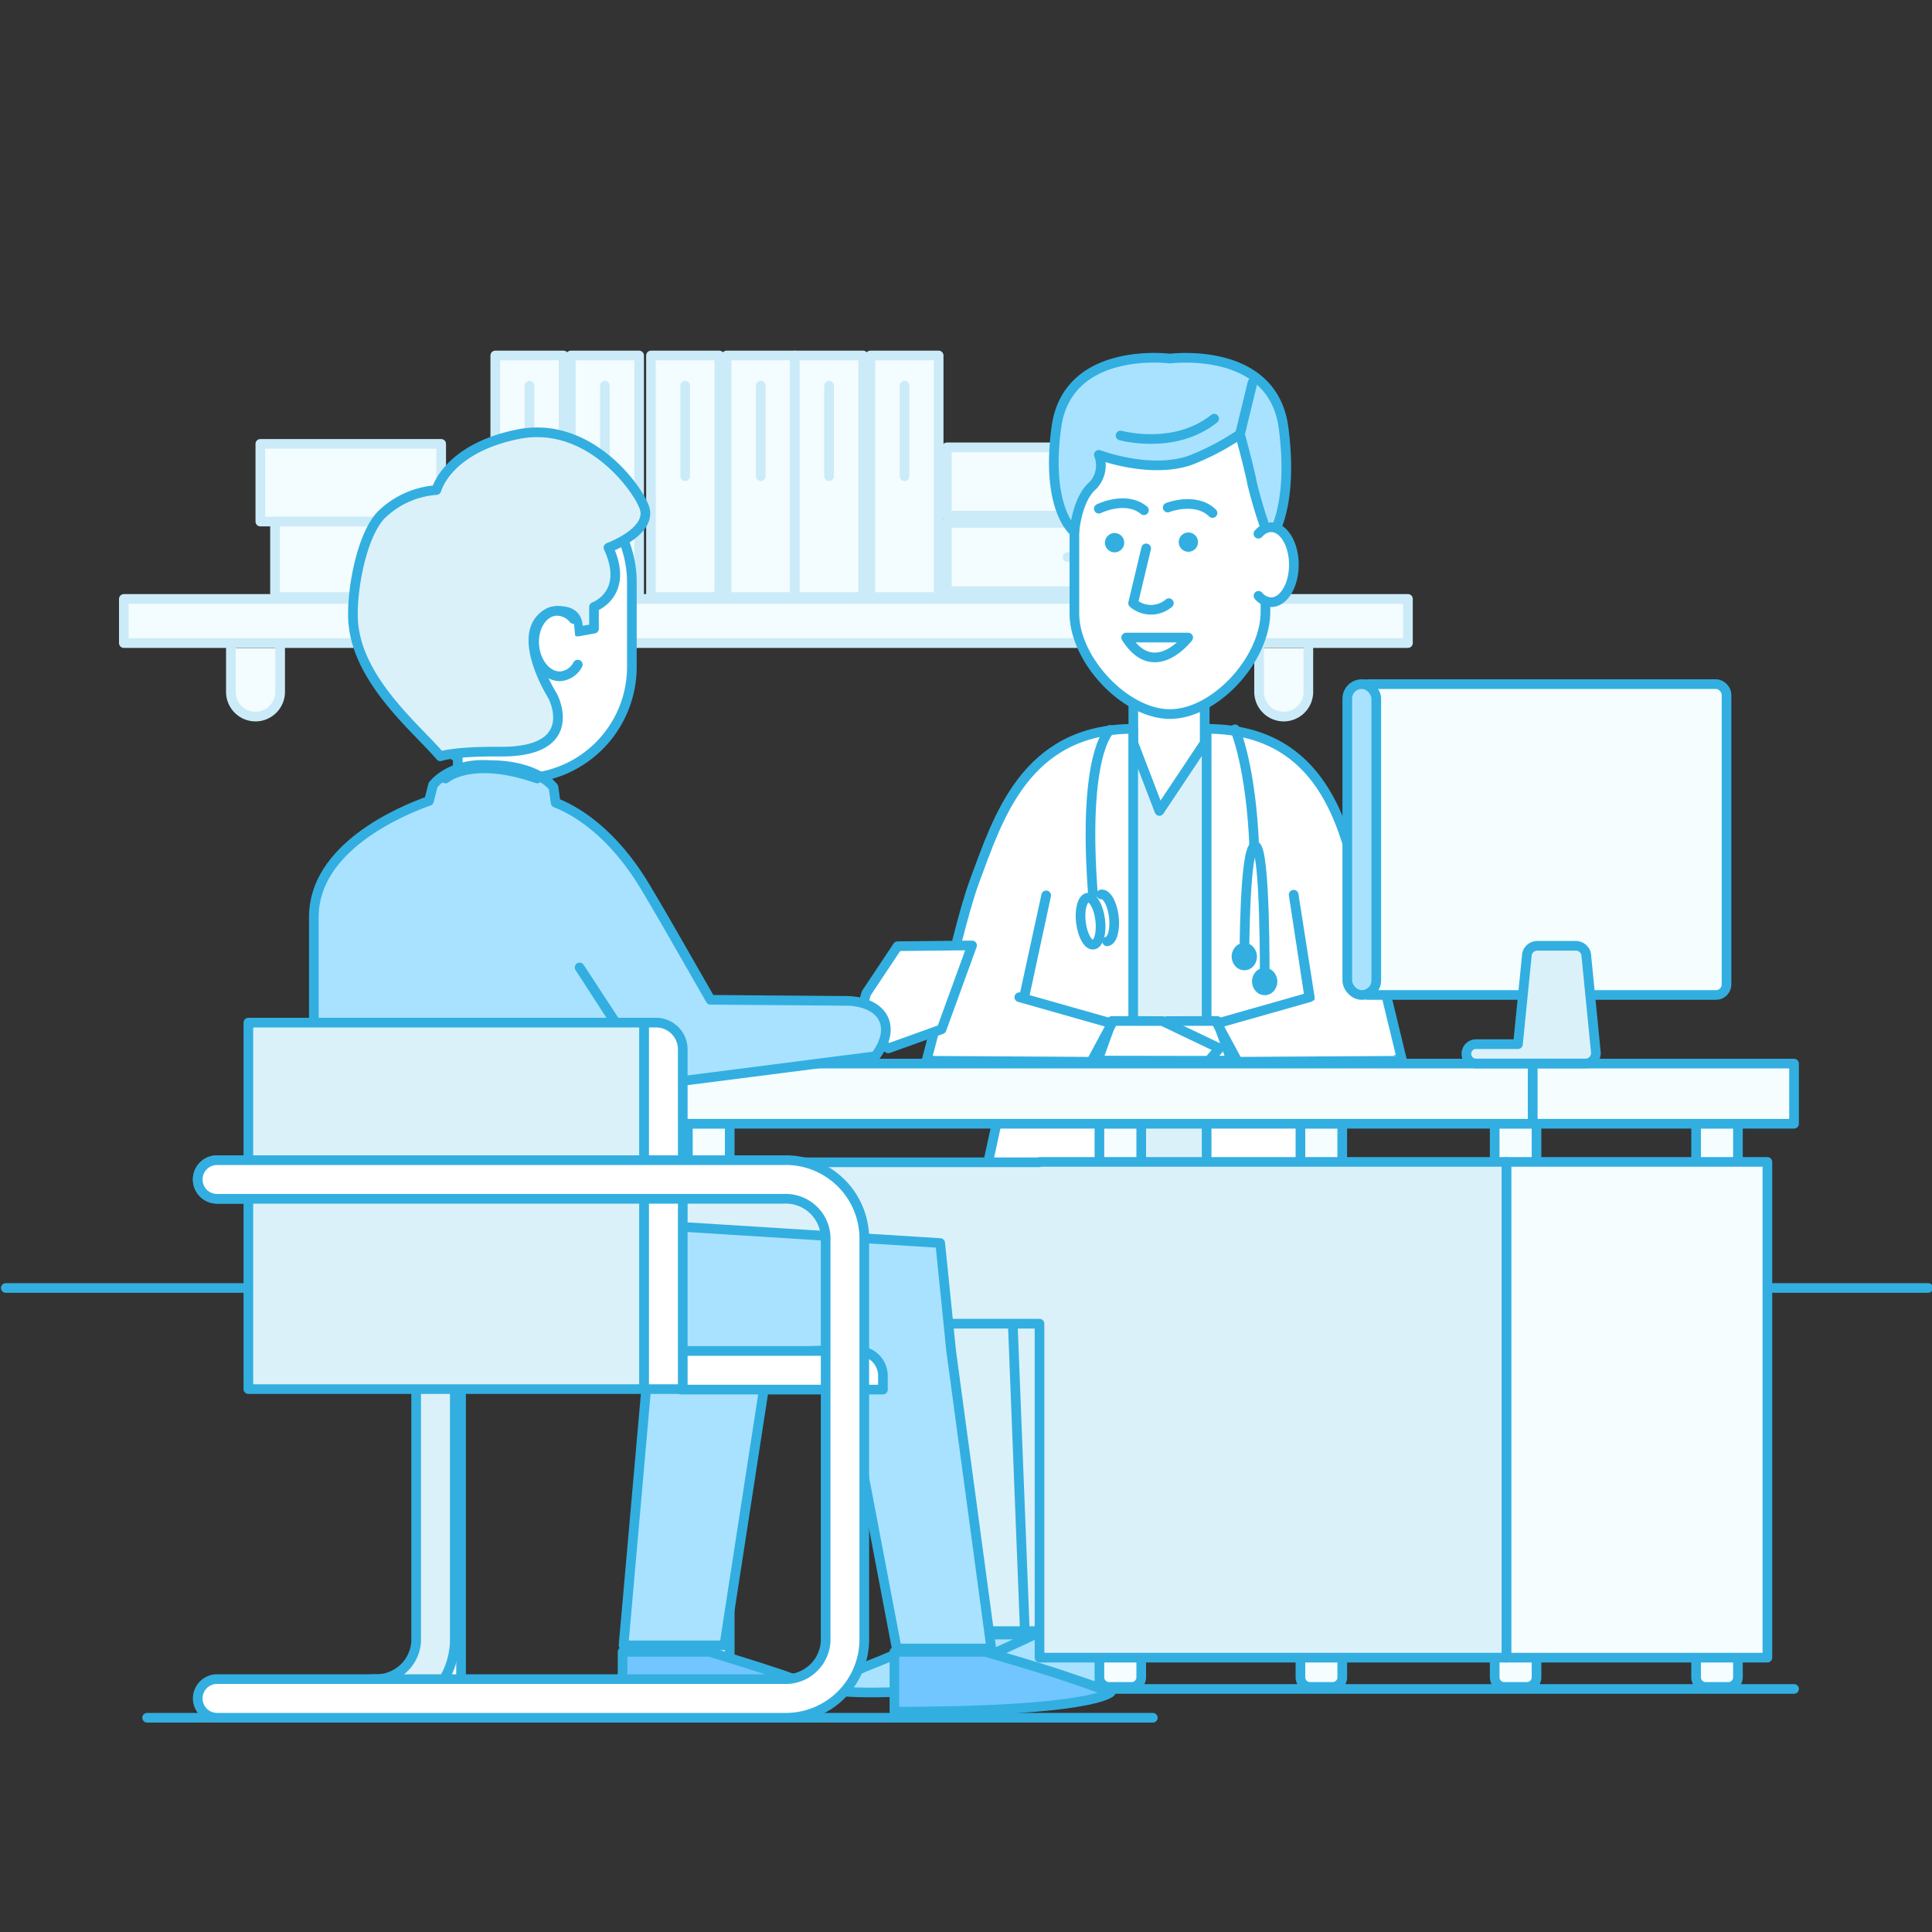 <svg id="Layer_1" data-name="Layer 1" xmlns="http://www.w3.org/2000/svg" viewBox="0 0 200 200"><rect x="0" y="0" width="200" height="200" fill="#333333" stroke="none"/><defs><style>.cls-1{fill:#f3fcff;stroke:#ccebf8;}.cls-1,.cls-10,.cls-11,.cls-2,.cls-3,.cls-4,.cls-5,.cls-8{stroke-linecap:round;stroke-linejoin:round;}.cls-2{fill:none;}.cls-10,.cls-11,.cls-12,.cls-13,.cls-2,.cls-3,.cls-4,.cls-5,.cls-7,.cls-8,.cls-9{stroke:#32afe0;}.cls-12,.cls-3{fill:#dbf1fa;}.cls-4{fill:#a9e2ff;}.cls-13,.cls-5{fill:#fff;}.cls-6,.cls-7{fill:#32afe0;}.cls-12,.cls-13,.cls-7,.cls-9{stroke-miterlimit:10;}.cls-8{fill:#99d6ff;}.cls-10,.cls-9{fill:#f5fdff;}.cls-11{fill:#71c6ff;}</style></defs><title>165</title><rect class="cls-1" x="12.82" y="62" width="132.93" height="4.57"/><path class="cls-1" d="M29,67.09v4.54a2.56,2.56,0,0,1-2.55,2.55h0a2.56,2.56,0,0,1-2.55-2.55V67.09"/><path class="cls-1" d="M135.44,67.09v4.54a2.56,2.56,0,0,1-2.55,2.55h0a2.56,2.56,0,0,1-2.55-2.55V67.09"/><rect class="cls-1" x="28.47" y="53.76" width="15.68" height="8.04"/><rect class="cls-1" x="26.95" y="45.95" width="18.72" height="8.04"/><rect class="cls-1" x="51.27" y="36.8" width="7.07" height="25"/><line class="cls-1" x1="54.81" y1="39.93" x2="54.81" y2="49.3"/><rect class="cls-1" x="59.09" y="36.8" width="7.07" height="25"/><line class="cls-1" x1="62.62" y1="39.93" x2="62.62" y2="49.3"/><rect class="cls-1" x="67.39" y="36.8" width="7.07" height="25"/><line class="cls-1" x1="70.93" y1="39.93" x2="70.93" y2="49.3"/><rect class="cls-1" x="75.21" y="36.8" width="7.07" height="25"/><line class="cls-1" x1="78.75" y1="39.93" x2="78.75" y2="49.3"/><rect class="cls-1" x="82.28" y="36.8" width="7.07" height="25"/><line class="cls-1" x1="85.82" y1="39.93" x2="85.82" y2="49.3"/><rect class="cls-1" x="90.1" y="36.8" width="7.07" height="25"/><line class="cls-1" x1="93.64" y1="39.93" x2="93.64" y2="49.3"/><rect class="cls-1" x="106.99" y="37.35" width="7.07" height="25" transform="translate(160.37 -60.68) rotate(90)"/><line class="cls-1" x1="119.89" y1="49.85" x2="110.52" y2="49.85"/><rect class="cls-1" x="106.99" y="45.17" width="7.07" height="25" transform="translate(168.19 -52.86) rotate(90)"/><line class="cls-1" x1="119.89" y1="57.67" x2="110.52" y2="57.67"/><line class="cls-2" x1="0.6" y1="133.33" x2="199.6" y2="133.33"/><line class="cls-2" x1="21.23" y1="174.84" x2="185.72" y2="174.84"/><line class="cls-2" x1="15.23" y1="177.82" x2="119.34" y2="177.82"/><polygon class="cls-3" points="111.91 134.87 113.53 124.1 95.17 124.69 95.17 124.69 96.27 168.85 106.7 168.85 105.23 135.19 111.91 134.87"/><polygon class="cls-3" points="134.93 120.87 104.37 123.15 104.77 135.19 106.09 168.85 115.88 168.85 115.53 134.49 132.49 135.1 134.93 120.87"/><path class="cls-4" d="M105.51,174.29v-5.08H97.13s-4.71,2.25-6.93,3.08c-3.53,1.32-3.83,2.66-3.83,2.66S88.57,175.84,105.51,174.29Z"/><path class="cls-4" d="M115.48,174.29v-5.08H107.1s-4.71,2.25-6.93,3.08c-3.53,1.32-3.83,2.66-3.83,2.66S98.54,175.84,115.48,174.29Z"/><polygon class="cls-3" points="130.63 121.86 111.55 121.86 111.55 78.83 121.02 76.94 130.63 78.83 130.63 121.86"/><polygon class="cls-5" points="124.71 76.91 120.02 83.95 117.32 76.91 117.32 71.37 124.71 71.37 124.71 76.91"/><path class="cls-5" d="M121.1,73.92h0c-4.58,0-9.88-5.59-9.88-10.43V49a9.17,9.17,0,0,1,8.88-9.39h2A9.17,9.17,0,0,1,131,49V63.31C131,68.25,125.78,73.92,121.1,73.92Z"/><circle class="cls-6" cx="115.38" cy="56.18" r="1" transform="translate(-5.93 98.04) rotate(-45)"/><circle class="cls-6" cx="123.02" cy="56.12" r="1"/><path class="cls-2" d="M113.75,52.66s2.79-1.39,4.67.16"/><path class="cls-2" d="M125.52,53.11c-1.74-1.71-4.64-.57-4.64-.57"/><path class="cls-2" d="M123,66s-3.52,4.63-6.42,0Z"/><path class="cls-2" d="M121,62.44a2.85,2.85,0,0,1-3.7,0l1.35-5.67"/><path class="cls-5" d="M117.31,75.45V129L100.62,128l7.68-35.31L106,103.38l-2.21,6.53-7.88-.1,2.38-9.11s1.38-6.16,2.58-9.45C103.3,84.76,106.09,75.45,117.31,75.45Z"/><path class="cls-5" d="M124.91,75.45V129h14.56l-5.55-36.38,1.66,10.58L134.4,109l10.74.77-4.27-17.61-.32-.69C138.95,84.26,136.13,75.45,124.91,75.45Z"/><path class="cls-2" d="M114.9,75.56s-2.87,2.34-1.76,17"/><path class="cls-2" d="M129.85,87.92c-.32-8.59-2-12.42-2-12.42"/><path class="cls-2" d="M128.82,99s0-11.35,1.1-11.42,1,13.91,1,13.91"/><path class="cls-2" d="M113.2,97.79c-.55.09-1.13-.93-1.3-2.27s.14-2.5.69-2.59,1.13.93,1.3,2.27S113.75,97.7,113.2,97.79Z"/><path class="cls-2" d="M114,92.59c.55-.09,1.13.93,1.3,2.27s-.14,2.5-.69,2.59"/><path class="cls-7" d="M129.41,99.64a.74.74,0,0,1-1.14.06,1,1,0,0,1-.06-1.29.74.74,0,0,1,1.14-.06A1,1,0,0,1,129.41,99.64Z"/><path class="cls-7" d="M131.52,102.22a.74.74,0,0,1-1.14.06,1,1,0,0,1-.06-1.29.74.74,0,0,1,1.14-.06A1,1,0,0,1,131.52,102.22Z"/><path class="cls-4" d="M132.87,44.27c-1.1-8.25-11-7.23-11.76-7.15-.73-.09-10.67-1.1-11.76,7.15-1.14,8.56,1.87,10.79,1.87,10.79s.24-3.37,1.9-4.79a3,3,0,0,0,.63-3.19s5.21,2,9.41.59a26,26,0,0,0,5.2-2.72h0s.93,3.37,1.28,5.18a49.4,49.4,0,0,0,1.81,5.79S134,52.83,132.87,44.27Z"/><path class="cls-5" d="M130.27,55.25l.2-.2a1.67,1.67,0,0,1,1.12-.47c1.3,0,2.35,1.74,2.35,3.88s-1.05,3.88-2.35,3.88a1.78,1.78,0,0,1-1.31-.66"/><line class="cls-8" x1="129.66" y1="39.61" x2="128.36" y2="44.96"/><path class="cls-2" d="M116,45.08s5.55,1.56,9.69-1.74"/><polygon class="cls-5" points="127.47 109.79 115.97 109.81 114.87 108.52 120.78 105.7 126 105.69 127.47 109.79"/><polyline class="cls-5" points="145.14 109.81 128.13 109.91 126 105.95 135.58 103.23"/><polygon class="cls-5" points="113.63 109.79 125.13 109.81 126.23 108.52 120.32 105.7 115.1 105.69 113.63 109.79"/><polyline class="cls-5" points="95.96 109.81 112.97 109.91 115.1 105.95 105.52 103.23"/><path class="cls-9" d="M43.4,116.31h4.27a.06.06,0,0,1,.06.06v57.26a1,1,0,0,1-1,1H44.4a1,1,0,0,1-1-1V116.31A0,0,0,0,1,43.4,116.31Z"/><path class="cls-9" d="M71.21,116.31h4.27a.06.06,0,0,1,.06.06v57.26a1,1,0,0,1-1,1H72.21a1,1,0,0,1-1-1V116.31A0,0,0,0,1,71.21,116.31Z"/><path class="cls-9" d="M113.81,116.31h4.27a.06.06,0,0,1,.06.06v57.26a1,1,0,0,1-1,1h-2.33a1,1,0,0,1-1-1V116.31A0,0,0,0,1,113.81,116.31Z"/><path class="cls-9" d="M134.62,116.31h4.27a.06.06,0,0,1,.06.06v57.26a1,1,0,0,1-1,1h-2.33a1,1,0,0,1-1-1V116.31A0,0,0,0,1,134.62,116.31Z"/><path class="cls-9" d="M154.77,116.31H159a.06.06,0,0,1,.06.06v57.26a1,1,0,0,1-1,1h-2.33a1,1,0,0,1-1-1V116.31A0,0,0,0,1,154.77,116.31Z"/><path class="cls-9" d="M175.58,116.31h4.27a.06.06,0,0,1,.06.06v57.26a1,1,0,0,1-1,1h-2.33a1,1,0,0,1-1-1V116.31A0,0,0,0,1,175.58,116.31Z"/><rect class="cls-10" x="30.67" y="110.1" width="128" height="6.23"/><rect class="cls-10" x="158.67" y="110.1" width="27.05" height="6.23"/><polygon class="cls-3" points="107.61 120.28 107.61 120.32 33.18 120.32 33.18 137.03 107.61 137.03 107.61 171.6 155.96 171.6 155.96 120.28 107.61 120.28"/><rect class="cls-10" x="155.96" y="120.28" width="27" height="51.32"/><rect class="cls-10" x="140.55" y="70.82" width="38.18" height="32.18" rx="1.09" ry="1.09"/><rect class="cls-4" x="139.47" y="70.82" width="3" height="32.18" rx="1.5" ry="1.5"/><path class="cls-3" d="M164.22,99a1.09,1.09,0,0,0-1.09-1.09h-4A1.09,1.09,0,0,0,158.05,99l-.91,9.09H152.8a1,1,0,1,0,0,2h11.32a1.09,1.09,0,0,0,1.09-1.09Z"/><path class="cls-5" d="M53.9,48.73A11.55,11.55,0,0,0,42.39,60.24V69a11.52,11.52,0,0,0,5,9.47v9.41l-6.84,3s-1.74,18.23,9.56,18.23C63,110.41,60.25,91,60.25,91l-4.82-2.51-.06-8A11.55,11.55,0,0,0,65.41,69v-8.8A11.55,11.55,0,0,0,53.9,48.73Z"/><path class="cls-11" d="M64.45,177.19V171h9s5,1.52,7.43,2.35c3.78,1.32,5,1.83,5,1.83S83.71,177.19,64.45,177.19Z"/><polygon class="cls-5" points="88.78 106.02 89.67 102.83 92.92 97.95 100.63 97.87 97.47 106.55 91.95 108.53 88.78 106.02"/><path class="cls-4" d="M69.55,129.09l-3-16.84-1-3.62L60,100.15l7.84,12.11,22.77-2.92s1.77-2.11.81-3.95-3.74-1.78-3.74-1.78l-14.13-.11C69.84,97,68.11,94,66.85,91.9c-3.54-5.95-7.47-8.08-9.33-8.8l-.22-1.6s-1.61-2.3-6.65-2.3c-4.13-.27-5.82,2.06-5.82,2.06l-.42,1.65c-3,1.06-11.92,4.85-11.92,12,0,4,0,14.87,0,18.59.09,7,.16,13.2.16,16.79l2.92-1.75v-5.23Z"/><polygon class="cls-4" points="64.34 139.88 62.73 130.22 81.09 130.75 81.09 130.75 74.98 170.33 64.55 170.33 67.21 140.16 64.34 139.88"/><polygon class="cls-4" points="64.77 126.64 97.33 128.68 98.46 139.81 102.62 170.65 92.83 170.65 86.95 139.75 67.21 140.39 64.77 126.64"/><path class="cls-11" d="M92.59,177.19V171H102s5.26,1.52,7.75,2.35c3.94,1.32,5.23,1.83,5.23,1.83S113.3,177.19,92.59,177.19Z"/><path class="cls-3" d="M45.58,78.29s1.36-.52,6.16-.48c8.57.08,5.48-5.74,5.48-5.74s-4.3-6.77-.3-8.69c0,0,3.19-.89,2.89,2l1.68-.3V62.83s3.71-1.32,1.5-6.14c0,0,4.58-1.66,3.71-4.16-.69-2-5.79-9.07-13.12-7.57s-8.4,5.77-8.4,5.77a9.09,9.09,0,0,0-5.78,2.64c-2,2.19-3,7.74-2.85,10.79C36.87,70.39,43.16,75.42,45.58,78.29Z"/><path class="cls-5" d="M59.81,68.8A2.25,2.25,0,0,1,58.1,70c-1.38.12-2.63-1.3-2.79-3.17s.84-3.47,2.22-3.59a2.24,2.24,0,0,1,1.85.84"/><path class="cls-12" d="M38.75,177.82a2,2,0,0,1,0-4,4.14,4.14,0,0,0,4.33-3.9V128a4.14,4.14,0,0,0-4.33-3.9H22.47a2,2,0,0,1,0-4H38.75a8.13,8.13,0,0,1,8.33,7.9v41.89A8.13,8.13,0,0,1,38.75,177.82Z"/><path class="cls-5" d="M81.54,131.36H83a0,0,0,0,1,0,0v20.88a0,0,0,0,1,0,0H79a0,0,0,0,1,0,0v-18.3A2.58,2.58,0,0,1,81.54,131.36Z" transform="translate(222.76 60.85) rotate(90)"/><rect class="cls-3" x="25.71" y="105.86" width="40.98" height="37.94"/><path class="cls-5" d="M66.68,105.86h1.23a2.77,2.77,0,0,1,2.77,2.77V143.8a0,0,0,0,1,0,0h-4a0,0,0,0,1,0,0V105.86A0,0,0,0,1,66.68,105.86Z"/><path class="cls-13" d="M81.14,177.82H22.47a2,2,0,0,1,0-4H81.14a4.14,4.14,0,0,0,4.33-3.9V128a4.14,4.14,0,0,0-4.33-3.9H22.47a2,2,0,0,1,0-4H81.14a8.13,8.13,0,0,1,8.33,7.9v41.89A8.13,8.13,0,0,1,81.14,177.82Z"/><path class="cls-4" d="M46.12,80.59s2.68-2.37,9.49,0"/></svg>